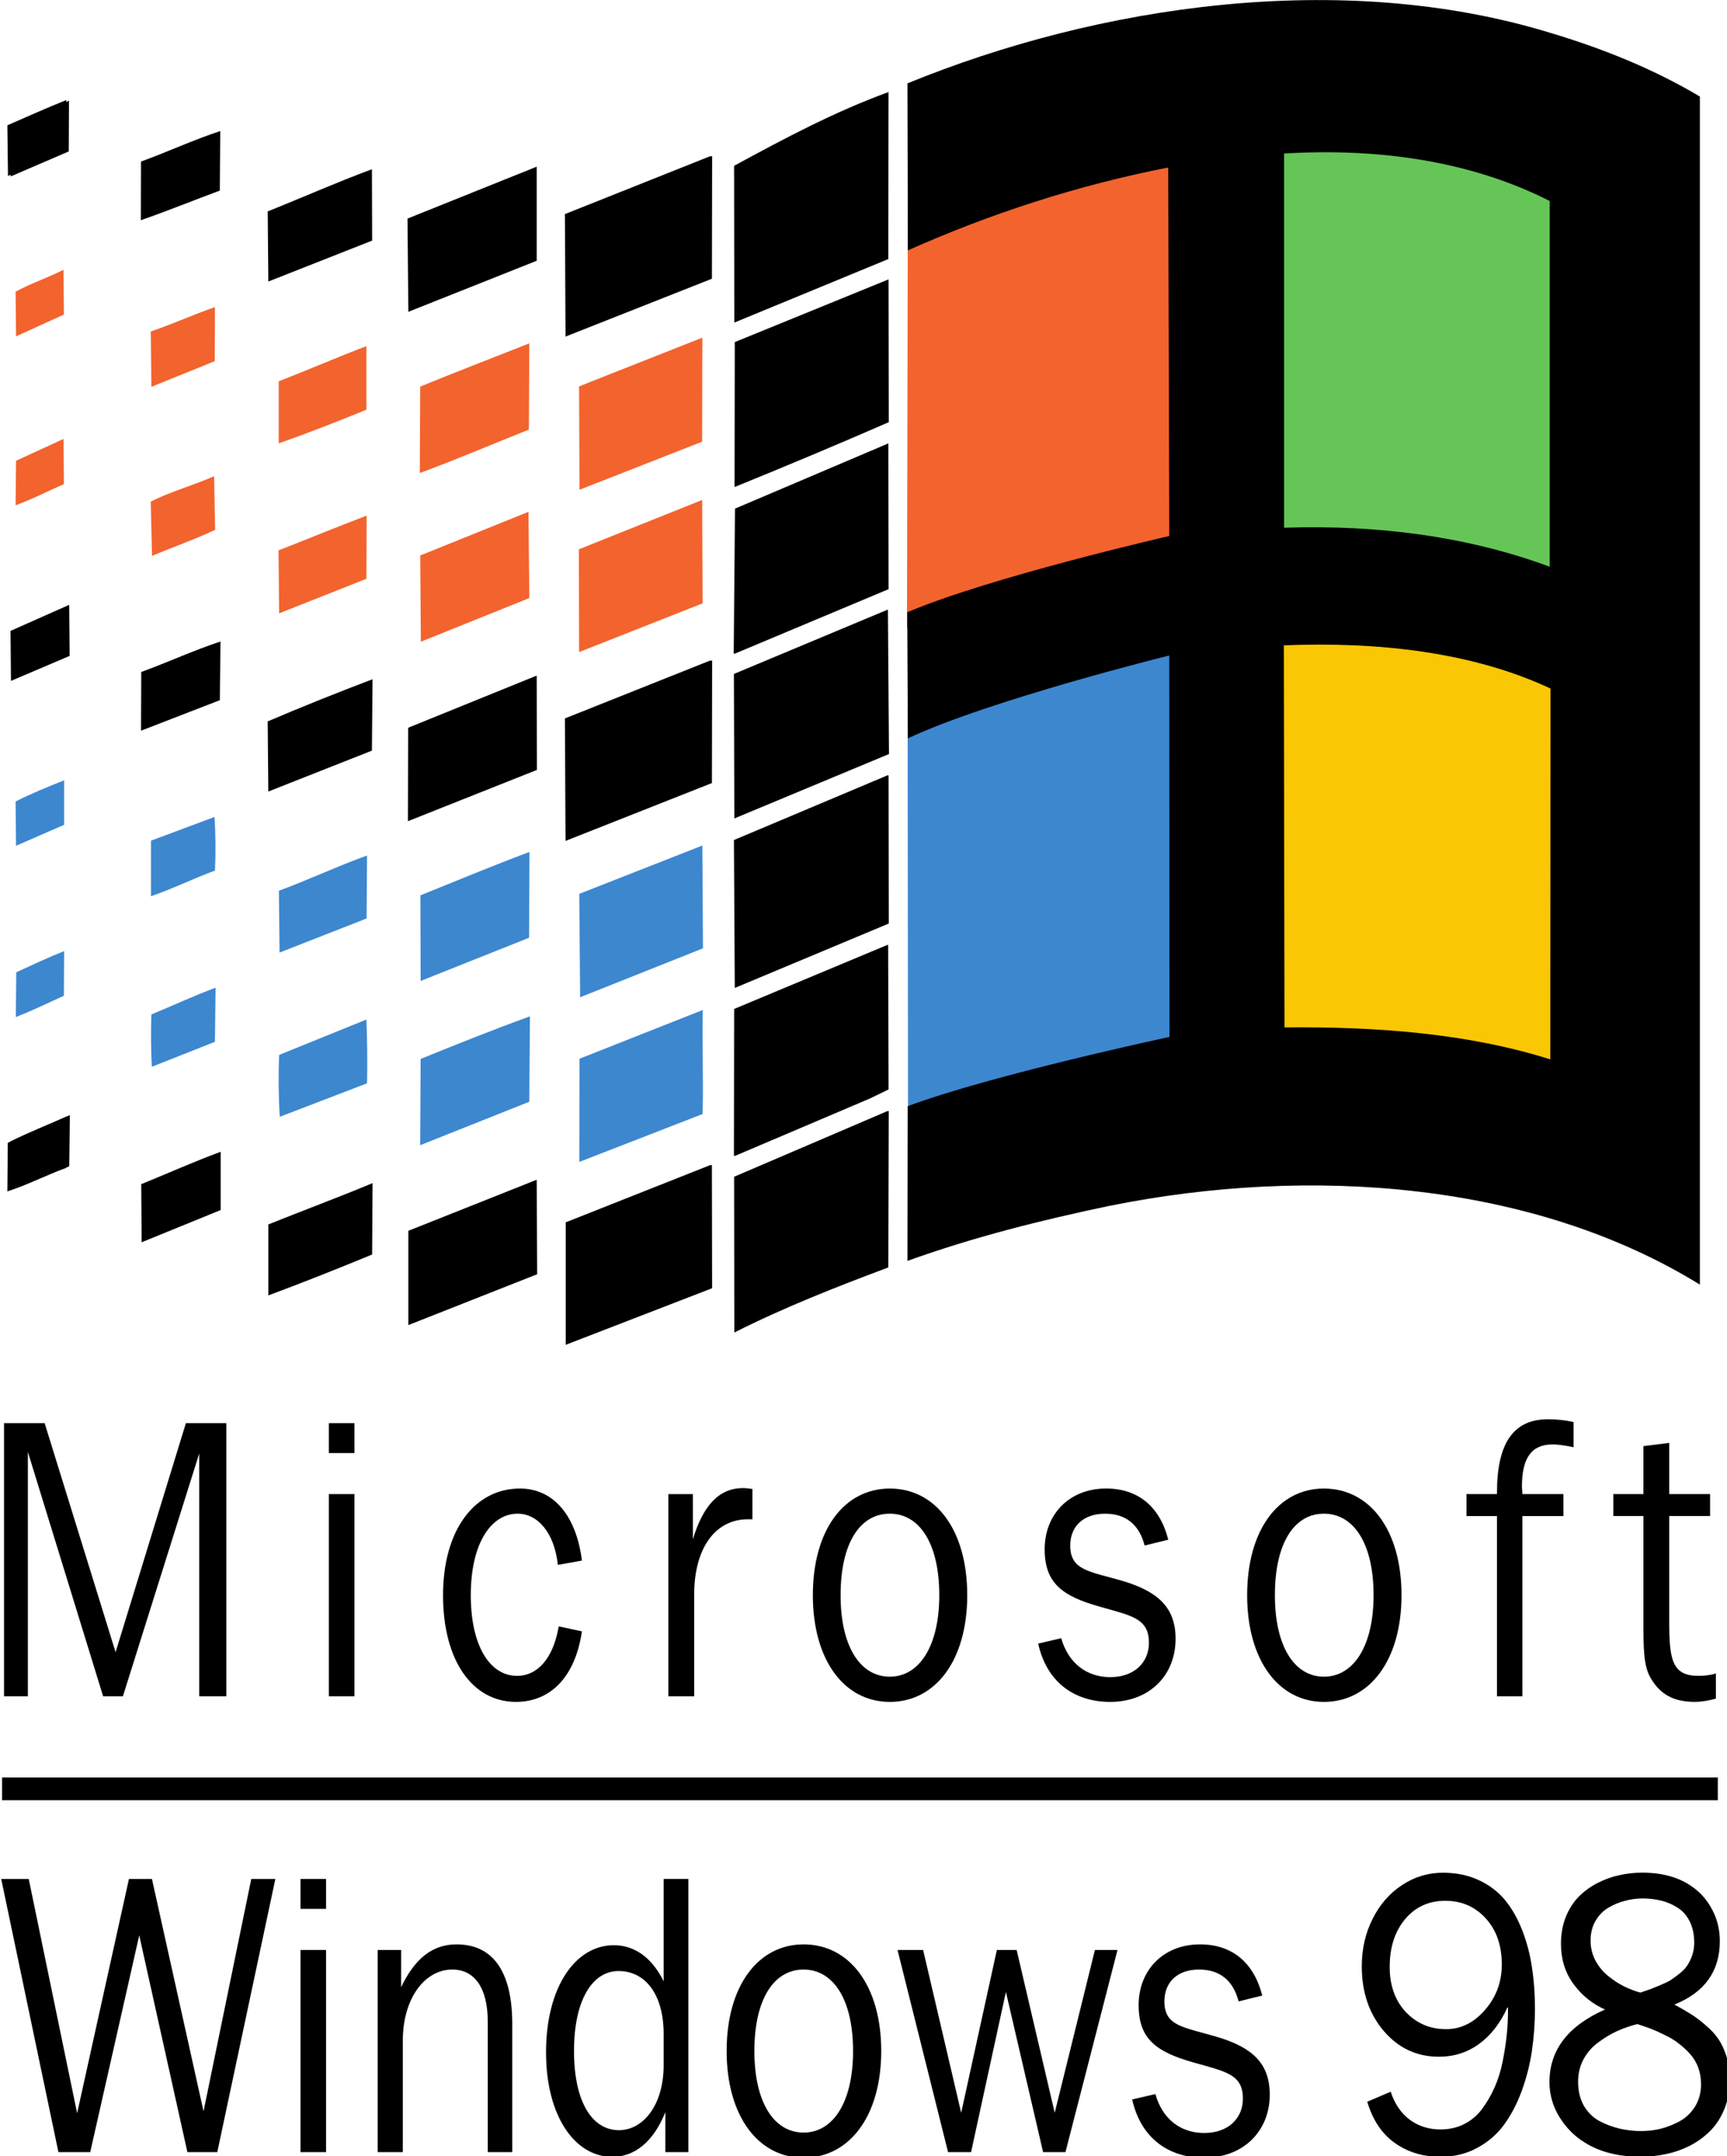 <?xml version="1.0" encoding="UTF-8" standalone="no"?>
<!-- Created with Inkscape (http://www.inkscape.org/) -->

<svg
   version="1.1"
   id="svg1"
   width="2266.649"
   height="2828.948"
   viewBox="0 0 2266.649 2828.948"
   sodipodi:docname="Windows 98 (Badge).svg"
   xml:space="preserve"
   inkscape:version="1.4 (86a8ad7, 2024-10-11)"
   xmlns:inkscape="http://www.inkscape.org/namespaces/inkscape"
   xmlns:sodipodi="http://sodipodi.sourceforge.net/DTD/sodipodi-0.dtd"
   xmlns="http://www.w3.org/2000/svg"
   xmlns:svg="http://www.w3.org/2000/svg"><defs
     id="defs1" /><sodipodi:namedview
     id="namedview1"
     pagecolor="#ffffff"
     bordercolor="#000000"
     borderopacity="0.25"
     inkscape:showpageshadow="2"
     inkscape:pageopacity="0.0"
     inkscape:pagecheckerboard="0"
     inkscape:deskcolor="#d1d1d1"
     showgrid="false"
     inkscape:zoom="0.12141401"
     inkscape:cx="255.32474"
     inkscape:cy="1610.1931"
     inkscape:window-width="1366"
     inkscape:window-height="705"
     inkscape:window-x="-8"
     inkscape:window-y="-8"
     inkscape:window-maximized="1"
     inkscape:current-layer="layer1" /><g
     id="layer1"
     transform="matrix(20.175,0,0,20.175,-5217.727,-4186.444)"
     style="stroke-width:0.187"><g
       id="g1347"
       style="display:inline;stroke-width:0.187"><g
         id="g1293"
         style="stroke-width:0.187"><g
           id="g1192"
           style="stroke-width:0.187"><path
             d="m 362.221,251.251 0.055,27.974 c -6.174,-1.943 -13.174,-2.467 -20.216,-2.398 l 0.028,-28.829 c 7.083,-0.303 14.235,0.482 20.133,3.252 z"
             fill="#fac705"
             stroke="#fac705"
             stroke-miterlimit="3.864"
             stroke-width="0.239"
             id="path686"
             style="fill:#fac705;fill-opacity:1" /><path
             d="m 317.696,282.356 c 6.05,-2.26 12.554,-3.927 19.155,-4.864 l -0.055,-1.02 -0.055,-28.498 -0.124,-0.041 c -6.256,0.551 -12.595,2.839 -18.948,5.581 l 0.028,28.842"
             fill="#3d87cf"
             id="path688"
             style="fill:#3d87cf;fill-opacity:1;stroke-width:0.05" /><path
             d="m 317.628,248.343 c 6.449,-2.577 12.361,-4.424 19.113,-5.416 l 0.096,-0.124 -0.014,-27.231 -0.069,-0.096 c -6.601,1.295 -13.064,3.335 -19.072,6.008 l -0.055,26.858"
             fill="#f3632e"
             id="path690"
             style="fill:#f3632e;fill-opacity:1;stroke-width:0.05" /><path
             d="m 362.158,219.327 0.014,25.935 c -5.719,-2.122 -13.381,-3.004 -20.119,-2.77 v -26.514 c 6.683,-0.427 14.511,0.524 20.106,3.349 z"
             fill="#66c557"
             stroke="#66c557"
             stroke-miterlimit="3.864"
             stroke-width="0.225"
             id="path692"
             style="fill:#66c557;fill-opacity:1" /></g><path
           d="m 369.208,213.784 v 77.266 c -10.804,-6.67 -25.315,-7.758 -38.391,-5.126 -4.492,0.937 -8.916,2.053 -13.16,3.583 l 0.014,-10.06 c 5.416,-2.026 17.033,-4.506 17.033,-4.506 l -0.014,-24.805 c 0,0 -11.658,2.88 -17.005,5.388 l -0.041,-8.199 c 5.374,-2.288 17.046,-4.961 17.046,-4.961 l -0.069,-23.964 c -5.912,1.158 -11.548,2.99 -16.936,5.388 l -0.028,-10.859 c 12.416,-5.085 28.223,-7.428 41.754,-3.307 3.418,1.02 6.711,2.329 9.798,4.162 z m -9.77,6.794 v 23.785 c -5.237,-1.943 -11.093,-2.742 -17.28,-2.536 v -24.336 c 6.132,-0.372 12.154,0.482 17.28,3.087 z m 0.055,31.708 -0.014,24.116 c -5.319,-1.681 -11.217,-2.136 -17.294,-2.081 l -0.041,-24.846 c 6.105,-0.248 12.264,0.427 17.35,2.811"
           fill-rule="evenodd"
           id="path716"
           style="stroke-width:0.05" /></g><g
         id="g1285"
         style="stroke-width:0.187"><path
           d="m 304.936,225.634 -9.522,3.762 -0.041,-7.965 9.44,-3.762 h 0.138 l -0.014,7.965"
           id="path718"
           style="stroke-width:0.05" /><path
           d="m 316.413,224.354 -9.991,4.12 h -0.028 l -0.014,-10.184 c 3.266,-1.778 6.56,-3.528 10.046,-4.796 l -0.014,10.859"
           id="path720"
           style="stroke-width:0.05" /><path
           d="m 263.098,217.353 -3.776,1.626 -0.028,-3.28 c 1.268,-0.551 2.536,-1.13 3.817,-1.64 l -0.014,3.294"
           id="path722"
           style="stroke-width:0.05" /><path
           d="m 272.924,219.901 c -1.709,0.634 -3.404,1.323 -5.14,1.929 l 0.014,-3.817 c 1.736,-0.634 3.404,-1.406 5.154,-1.984 l -0.028,3.872"
           id="path724"
           style="stroke-width:0.05" /><path
           d="m 285.188,227.785 -0.055,-6.063 8.406,-3.376 v 6.118 l -8.351,3.321"
           id="path726"
           style="stroke-width:0.05" /><path
           d="m 282.832,223.155 -6.752,2.66 -0.041,-4.561 c 2.246,-0.896 4.479,-1.888 6.78,-2.742 l 0.014,4.644"
           id="path728"
           style="stroke-width:0.05" /><path
           d="m 262.781,227.963 -3.114,1.419 -0.028,-2.908 c 0.992,-0.537 2.095,-0.909 3.114,-1.419 l 0.028,2.908"
           fill="#f3632e"
           id="path730"
           style="fill:#f3632e;fill-opacity:1;stroke-width:0.05" /><path
           d="m 316.442,234.963 c -3.321,1.447 -6.67,2.852 -10.032,4.217 l 0.014,-9.426 10.004,-4.079 0.014,9.288"
           id="path732"
           style="stroke-width:0.05" /><path
           d="m 272.593,230.995 -4.12,1.667 -0.041,-3.597 c 1.419,-0.482 2.77,-1.102 4.175,-1.585 l -0.014,3.514"
           fill="#f3632e"
           id="path734"
           style="fill:#f3632e;fill-opacity:1;stroke-width:0.05" /><path
           d="m 304.301,236.231 -7.979,3.128 -0.028,-6.725 8.02,-3.169 -0.014,6.766"
           fill="#f3632e"
           id="path736"
           style="fill:#f3632e;fill-opacity:1;stroke-width:0.05" /><path
           d="m 293.029,235.445 c -2.356,0.937 -4.699,1.943 -7.097,2.825 l 0.028,-5.622 c 2.356,-0.965 4.727,-1.874 7.097,-2.811 l -0.028,5.609"
           fill="#f3632e"
           id="path738"
           style="fill:#f3632e;fill-opacity:1;stroke-width:0.05" /><path
           d="m 282.46,234.151 c -1.888,0.772 -3.79,1.516 -5.705,2.191 v -4.038 c 1.915,-0.744 3.79,-1.557 5.705,-2.288 v 4.134"
           fill="#f3632e"
           id="path740"
           style="fill:#f3632e;fill-opacity:1;stroke-width:0.05" /><path
           d="m 262.781,238.988 c -1.047,0.455 -2.067,0.992 -3.142,1.378 l 0.028,-2.894 3.087,-1.419 0.028,2.935"
           fill="#f3632e"
           id="path742"
           style="fill:#f3632e;fill-opacity:1;stroke-width:0.05" /><path
           d="m 316.429,245.822 -9.991,4.189 h -0.083 l 0.083,-9.426 9.977,-4.244 0.014,9.481"
           id="path744"
           style="stroke-width:0.05" /><path
           d="m 272.62,241.964 c -1.309,0.62 -2.742,1.116 -4.107,1.695 l -0.083,-3.528 c 1.295,-0.661 2.784,-1.061 4.12,-1.654 l 0.069,3.486"
           fill="#f3632e"
           id="path746"
           style="fill:#f3632e;fill-opacity:1;stroke-width:0.05" /><path
           d="m 304.33,246.745 -8.034,3.169 -0.014,-6.683 8.02,-3.211 0.028,6.725"
           fill="#f3632e"
           id="path748"
           style="fill:#f3632e;fill-opacity:1;stroke-width:0.05" /><path
           d="m 286.002,249.24 -0.041,-5.609 7.042,-2.839 0.055,5.609 -7.056,2.839"
           fill="#f3632e"
           id="path750"
           style="fill:#f3632e;fill-opacity:1;stroke-width:0.05" /><path
           d="m 282.46,245.147 -5.677,2.246 -0.041,-4.093 c 1.915,-0.744 3.803,-1.53 5.733,-2.26 l -0.014,4.107"
           fill="#f3632e"
           id="path752"
           style="fill:#f3632e;fill-opacity:1;stroke-width:0.05" /><path
           d="m 259.336,251.788 -0.028,-3.252 3.817,-1.695 0.028,3.321 -3.817,1.626"
           id="path754"
           style="stroke-width:0.05" /><path
           d="m 306.396,260.734 -0.028,-9.398 10.018,-4.189 0.069,9.398 -10.06,4.189"
           id="path756"
           style="stroke-width:0.05" /><path
           d="m 272.924,253.042 -5.126,1.984 0.014,-3.817 c 1.736,-0.634 3.404,-1.406 5.154,-1.984 l -0.041,3.817"
           id="path758"
           style="stroke-width:0.05" /><path
           d="m 304.936,258.432 -9.522,3.762 -0.041,-7.965 9.44,-3.762 h 0.138 l -0.014,7.965"
           id="path760"
           style="stroke-width:0.05" /><path
           d="m 293.553,257.577 -8.392,3.335 0.014,-6.077 8.323,-3.376 h 0.041 l 0.014,6.118"
           id="path762"
           style="stroke-width:0.05" /><path
           d="m 282.818,256.323 -6.739,2.66 -0.041,-4.561 c 2.26,-0.965 4.534,-1.874 6.821,-2.742 l -0.041,4.644"
           id="path764"
           style="stroke-width:0.05" /><path
           d="m 262.795,261.147 -3.128,1.364 -0.028,-2.88 c 0.992,-0.51 2.095,-0.951 3.156,-1.378 v 2.894"
           fill="#3d87cf"
           id="path766"
           style="fill:#3d87cf;fill-opacity:1;stroke-width:0.05" /><path
           d="m 316.442,267.457 v 0.11 l -10.018,4.189 -0.055,-9.619 9.977,-4.203 h 0.083 l 0.014,9.522"
           id="path768"
           style="stroke-width:0.05" /><path
           d="m 272.607,264.123 c -1.392,0.51 -2.742,1.185 -4.162,1.667 v -3.611 l 4.134,-1.543 c 0.069,1.102 0.083,2.343 0.028,3.486"
           fill="#3d87cf"
           id="path770"
           style="fill:#3d87cf;fill-opacity:1;stroke-width:0.05" /><path
           d="m 304.356,269.179 -7.993,3.183 -0.055,-6.725 8.006,-3.142 0.041,6.683"
           fill="#3d87cf"
           id="path772"
           style="fill:#3d87cf;fill-opacity:1;stroke-width:0.05" /><path
           d="m 293.043,268.491 -7.056,2.811 -0.014,-5.567 c 2.356,-0.951 4.699,-1.929 7.097,-2.825 l -0.028,5.581"
           fill="#3d87cf"
           id="path774"
           style="fill:#3d87cf;fill-opacity:1;stroke-width:0.05" /><path
           d="m 282.473,267.237 -5.664,2.219 -0.041,-4.024 c 1.929,-0.703 3.803,-1.599 5.733,-2.288 l -0.028,4.093"
           fill="#3d87cf"
           id="path776"
           style="fill:#3d87cf;fill-opacity:1;stroke-width:0.05" /><path
           d="m 262.781,272.267 c -1.034,0.455 -2.067,0.978 -3.128,1.378 l 0.028,-2.908 c 1.02,-0.469 2.053,-0.951 3.114,-1.378 l -0.014,2.908"
           fill="#3d87cf"
           id="path778"
           style="fill:#3d87cf;fill-opacity:1;stroke-width:0.05" /><path
           d="m 316.429,278.358 -1.226,0.593 -8.751,3.721 h -0.083 l 0.014,-9.55 9.963,-4.162 h 0.055 l 0.028,9.398"
           id="path780"
           style="stroke-width:0.05" /><path
           d="m 272.607,275.257 -4.107,1.626 c -0.055,-1.061 -0.069,-2.288 -0.028,-3.404 1.406,-0.579 2.756,-1.213 4.175,-1.736 l -0.041,3.514"
           fill="#3d87cf"
           id="path782"
           style="fill:#3d87cf;fill-opacity:1;stroke-width:0.05" /><path
           d="m 304.343,273.19 c -0.055,2.219 0.055,4.52 -0.014,6.766 l -8.02,3.114 0.014,-6.711 8.02,-3.169"
           fill="#3d87cf"
           id="path784"
           style="fill:#3d87cf;fill-opacity:1;stroke-width:0.05" /><path
           d="m 293.056,279.157 -7.097,2.825 0.028,-5.609 c 2.343,-0.951 4.713,-1.902 7.111,-2.77 l -0.041,5.554"
           fill="#3d87cf"
           id="path786"
           style="fill:#3d87cf;fill-opacity:1;stroke-width:0.05" /><path
           d="m 282.501,277.958 -5.677,2.177 c -0.083,-1.282 -0.096,-2.756 -0.041,-4.024 l 5.677,-2.301 c 0.055,1.323 0.069,2.784 0.041,4.148"
           fill="#3d87cf"
           id="path788"
           style="fill:#3d87cf;fill-opacity:1;stroke-width:0.05" /><path
           d="m 263.126,283.361 c -1.295,0.469 -2.508,1.102 -3.831,1.543 l 0.028,-3.169 c 1.24,-0.62 2.563,-1.13 3.845,-1.709 l -0.041,3.335"
           id="path790"
           style="stroke-width:0.05" /><path
           d="m 316.413,289.933 c -3.39,1.268 -6.766,2.591 -10.018,4.231 l -0.014,-10.129 9.977,-4.272 h 0.083 l -0.028,10.17"
           id="path792"
           style="stroke-width:0.05" /><path
           d="m 272.979,286.2 -5.14,2.095 -0.028,-3.776 c 1.723,-0.703 3.418,-1.461 5.168,-2.108 v 3.79"
           id="path794"
           style="stroke-width:0.05" /><path
           d="m 304.949,291.285 -9.522,3.679 v -7.965 l 9.398,-3.721 h 0.11 l 0.014,8.006"
           id="path796"
           style="stroke-width:0.05" /><path
           d="m 285.188,293.682 v -6.132 l 8.351,-3.321 0.028,6.146 -8.379,3.307"
           id="path798"
           style="stroke-width:0.05" /><path
           d="m 282.832,289.092 c -2.232,0.923 -4.492,1.819 -6.752,2.66 v -4.616 c 2.26,-0.909 4.534,-1.75 6.78,-2.687 l -0.028,4.644"
           id="path800"
           style="stroke-width:0.05" /><path
           d="m 262.919,217.31 -3.776,1.64 -0.041,-3.294 c 1.268,-0.551 2.549,-1.13 3.831,-1.64 l -0.014,3.294"
           id="path804"
           style="stroke-width:0.05" /><path
           d="m 262.933,283.456 c -1.282,0.455 -2.508,1.102 -3.831,1.53 l 0.028,-3.156 c 1.254,-0.634 2.563,-1.144 3.858,-1.723 l -0.055,3.349"
           id="path806"
           style="stroke-width:0.05" /></g></g><g
       id="g1466"
       style="fill:#000000;stroke-width:0.185"
       transform="matrix(1.015,0,0,1.015,-4.468,-4.722)"><g
         id="path802"
         style="stroke-width:0.185"><path
           style="stroke-width:0.185;stroke-miterlimit:3.864"
           d="M 259.336,323.71 H 369.302"
           id="path2" /><path
           style="stroke-width:0.185;stroke-miterlimit:3.864"
           d="m 259.336,322.98 v 1.459 h 109.967 v -1.459 z"
           id="path3" /></g><g
         id="g1437"
         style="fill:#000000;stroke-width:0.185"><g
           id="g1422"
           style="fill:#000000;stroke-width:0.185"><path
             d="m 262.947,346.985 h 2.039 l 3.142,-13.891 3.087,13.891 h 1.915 l 3.721,-17.501 h -1.543 l -3.059,14.883 -3.307,-14.883 h -1.474 l -3.321,15.007 -3.101,-15.007 h -1.764 l 3.666,17.501"
             id="path808"
             style="fill:#000000;stroke-width:0.049" /><g
             id="g1390"
             style="fill:#000000;stroke-width:0.185"><path
               d="m 280.103,329.483 h -1.64 v 1.915 h 1.64 z"
               id="path810"
               style="fill:#000000;stroke-width:0.049" /><path
               d="m 280.103,334.031 h -1.64 v 12.953 h 1.64 z"
               id="path812"
               style="fill:#000000;stroke-width:0.049" /></g><path
             d="m 283.41,346.985 h 1.612 v -7.152 c 0,-2.701 1.406,-4.548 3.169,-4.548 1.433,0 2.274,1.185 2.274,3.335 v 8.365 h 1.571 v -8.199 c 0,-3.376 -1.24,-5.113 -3.569,-5.113 -1.53,0 -2.66,0.882 -3.555,2.742 v -2.384 h -1.502 v 12.953"
             fill-rule="evenodd"
             id="path814"
             style="fill:#000000;stroke-width:0.049" /><path
             id="path816"
             style="fill:#000000;stroke-width:0.049"
             d="m 310.709,333.673 c -2.908,0 -4.933,2.646 -4.933,6.835 0,4.162 2.025,6.835 4.933,6.835 2.935,0 4.975,-2.673 4.975,-6.835 0,-4.189 -2.04,-6.835 -4.975,-6.835 z m 0,1.613 c 1.902,0 3.17,1.916 3.17,5.223 0,3.28 -1.282,5.223 -3.17,5.223 -1.888,0 -3.155,-1.916 -3.155,-5.223 0,-3.335 1.254,-5.223 3.155,-5.223 z" /><path
             d="m 301.739,339.418 v 1.998 c 0,2.549 -1.309,4.162 -2.866,4.162 -1.736,0 -2.88,-1.847 -2.88,-5.071 0,-3.28 1.185,-5.126 2.852,-5.126 1.736,0 2.894,1.516 2.894,4.038 z m 1.585,-9.936 h -1.585 v 6.56 c -0.744,-1.516 -1.86,-2.315 -3.197,-2.315 -2.439,0 -4.341,2.646 -4.341,6.863 0,4.107 1.86,6.697 4.244,6.697 1.447,0 2.646,-0.978 3.404,-2.866 v 2.563 h 1.474 v -17.501"
             fill-rule="evenodd"
             id="path818"
             style="fill:#000000;stroke-width:0.049" /><path
             d="m 319.969,346.985 h 1.474 l 2.232,-10.266 2.384,10.266 h 1.433 l 3.335,-12.953 h -1.447 l -2.577,10.432 -2.439,-10.432 h -1.268 l -2.288,10.432 -2.439,-10.432 h -1.64 l 3.239,12.953"
             id="path822"
             style="fill:#000000;stroke-width:0.049" /><path
             d="m 331.767,343.609 c 0.524,2.343 2.191,3.735 4.616,3.735 2.522,0 4.203,-1.723 4.203,-4.038 0,-1.998 -1.102,-3.032 -3.39,-3.707 -2.122,-0.634 -3.362,-0.661 -3.362,-2.274 0,-1.226 0.827,-2.039 2.219,-2.039 1.337,0 2.191,0.703 2.536,2.039 l 1.516,-0.372 c -0.537,-2.122 -1.943,-3.28 -3.982,-3.28 -2.398,0 -3.941,1.695 -3.941,3.886 0,2.164 1.116,3.004 3.514,3.679 2.012,0.579 3.169,0.73 3.169,2.315 0,1.268 -0.937,2.205 -2.48,2.205 -1.53,0 -2.687,-0.909 -3.128,-2.494 l -1.488,0.345"
             id="path824"
             style="fill:#000000;stroke-width:0.049" /></g><g
           id="g5"
           style="stroke-width:0.185"><path
             d="m 376.994,316.242 1.634,-0.591 q 0.417,1.078 1.333,1.657 0.927,0.568 2.132,0.568 0.904,0 1.646,-0.313 0.753,-0.324 1.252,-0.892 0.498,-0.568 0.869,-1.263 0.371,-0.707 0.568,-1.541 0.197,-0.834 0.29,-1.611 0.093,-0.776 0.081,-1.564 h -0.046 q -0.742,1.391 -1.97,2.144 -1.217,0.753 -2.804,0.753 -2.295,0 -3.836,-1.518 -1.53,-1.53 -1.53,-3.801 0,-1.541 0.753,-2.804 0.753,-1.275 2.051,-1.993 1.298,-0.73 2.851,-0.73 1.391,0 2.503,0.44 1.113,0.44 1.831,1.182 0.718,0.742 1.194,1.785 0.475,1.031 0.672,2.167 0.209,1.136 0.209,2.422 0,1.286 -0.209,2.492 -0.209,1.205 -0.707,2.364 -0.498,1.147 -1.24,2.005 -0.73,0.846 -1.877,1.367 -1.136,0.521 -2.549,0.521 -1.819,0 -3.175,-0.811 -1.356,-0.811 -1.924,-2.434 z m 5.481,-4.276 q 1.564,0 2.723,-1.136 1.17,-1.136 1.17,-2.677 0,-1.68 -1.113,-2.712 -1.113,-1.043 -2.828,-1.043 -1.727,0 -2.804,1.089 -1.066,1.089 -1.066,2.804 0,1.646 1.124,2.665 1.136,1.008 2.793,1.008 z"
             id="text5"
             style="font-size:23.733px;line-height:0;font-family:'ITC Franklin Gothic Std';-inkscape-font-specification:'ITC Franklin Gothic Std';letter-spacing:-1.483px;word-spacing:0px;stroke-width:0.488;stroke-linecap:square;paint-order:stroke fill markers"
             transform="scale(0.92,1.087)"
             aria-label="9" /><path
             d="m 400.248,315.199 q 0,-0.521 -0.197,-0.973 -0.197,-0.452 -0.568,-0.8 -0.371,-0.348 -0.788,-0.614 -0.406,-0.278 -0.962,-0.498 -0.545,-0.232 -0.973,-0.371 -0.429,-0.139 -0.95,-0.278 -0.718,0.151 -1.391,0.406 -0.661,0.255 -1.31,0.661 -0.649,0.394 -1.043,0.997 -0.382,0.603 -0.382,1.333 0,0.823 0.406,1.425 0.417,0.591 1.101,0.904 0.695,0.301 1.402,0.44 0.718,0.139 1.483,0.139 0.695,0 1.379,-0.139 0.684,-0.151 1.333,-0.452 0.649,-0.313 1.055,-0.869 0.406,-0.568 0.406,-1.31 z m -6.687,-4.392 q -1.333,-0.498 -2.202,-1.507 -0.869,-1.008 -0.869,-2.364 0,-0.869 0.336,-1.588 0.348,-0.718 0.904,-1.194 0.556,-0.475 1.298,-0.8 0.742,-0.324 1.518,-0.464 0.788,-0.151 1.599,-0.151 2.074,0 3.442,0.8 0.904,0.521 1.437,1.379 0.533,0.846 0.533,1.854 0,2.665 -3.164,3.743 0.684,0.313 1.159,0.568 0.487,0.255 1.031,0.661 0.556,0.394 0.892,0.823 0.336,0.429 0.556,1.031 0.232,0.591 0.232,1.286 0,0.962 -0.371,1.75 -0.371,0.788 -0.985,1.31 -0.603,0.521 -1.414,0.881 -0.811,0.348 -1.669,0.498 -0.858,0.162 -1.75,0.162 -2.376,0 -3.94,-0.846 -1.055,-0.545 -1.75,-1.495 -0.695,-0.95 -0.695,-2.063 0,-2.828 3.871,-4.276 z m -1.008,-4.056 q 0,0.603 0.324,1.147 0.336,0.533 0.858,0.904 0.533,0.371 1.113,0.626 0.579,0.243 1.17,0.382 0.452,-0.127 0.684,-0.197 0.243,-0.081 0.707,-0.243 0.464,-0.162 0.73,-0.301 0.267,-0.151 0.614,-0.382 0.359,-0.243 0.545,-0.487 0.197,-0.255 0.336,-0.591 0.139,-0.348 0.139,-0.742 0,-0.719 -0.313,-1.252 -0.313,-0.533 -0.846,-0.811 -0.533,-0.29 -1.147,-0.417 -0.603,-0.127 -1.298,-0.127 -0.614,0 -1.217,0.139 -0.603,0.127 -1.159,0.406 -0.556,0.278 -0.904,0.788 -0.336,0.498 -0.336,1.159 z"
             id="text4"
             style="font-size:23.733px;line-height:0;font-family:'ITC Franklin Gothic Std';-inkscape-font-specification:'ITC Franklin Gothic Std';letter-spacing:-1.483px;word-spacing:0px;stroke-width:0.488;stroke-linecap:square;paint-order:stroke fill markers"
             transform="scale(0.92,1.087)"
             aria-label="8" /></g></g><g
         id="g1407"
         style="fill:#000000;stroke-width:0.185"
         transform="translate(0,0.324)"><path
           id="path832"
           style="fill:#000000;stroke-width:0.049"
           d="m 316.236,304.143 c -2.922,0 -4.934,2.646 -4.934,6.835 0,4.162 2.012,6.835 4.934,6.835 2.935,0 4.961,-2.674 4.961,-6.835 0,-4.189 -2.026,-6.835 -4.961,-6.835 z m 0,1.61 c 1.902,0 3.169,1.916 3.169,5.223 0,3.28 -1.295,5.222 -3.169,5.222 -1.888,0 -3.156,-1.915 -3.156,-5.222 0,-3.335 1.24,-5.223 3.156,-5.223 z" /><path
           id="path834"
           style="fill:#000000;stroke-width:0.049"
           d="m 344.057,304.143 c -2.908,0 -4.92,2.646 -4.92,6.835 0,4.162 2.012,6.835 4.92,6.835 2.935,0 4.974,-2.674 4.974,-6.835 0,-4.189 -2.039,-6.835 -4.974,-6.835 z m 0,1.61 c 1.915,0 3.183,1.916 3.183,5.223 0,3.28 -1.295,5.222 -3.183,5.222 -1.874,0 -3.142,-1.915 -3.142,-5.222 0,-3.335 1.24,-5.223 3.142,-5.223 z" /><path
           d="m 259.46,317.453 h 1.53 v -15.655 l 4.823,15.655 h 1.268 l 4.892,-15.558 v 15.558 h 1.736 v -17.501 h -2.591 l -4.506,14.676 -4.547,-14.676 h -2.604 v 17.501"
           id="path836"
           style="fill:#000000;stroke-width:0.049" /><g
           id="g1394"
           style="fill:#000000;stroke-width:0.185"><path
             d="m 281.922,299.953 h -1.64 v 1.915 h 1.64 z"
             id="path830"
             style="fill:#000000;stroke-width:0.049" /><path
             d="m 281.922,304.499 h -1.64 v 12.953 h 1.64 z"
             id="path838"
             style="fill:#000000;stroke-width:0.049" /></g><path
           d="m 294.958,309.034 1.543,-0.276 c -0.372,-2.949 -1.874,-4.616 -3.969,-4.616 -2.922,0 -4.933,2.673 -4.933,6.835 0,4.217 1.902,6.835 4.671,6.835 2.232,0 3.803,-1.612 4.231,-4.52 l -1.488,-0.317 c -0.345,2.04 -1.35,3.169 -2.673,3.169 -1.736,0 -2.963,-1.915 -2.963,-5.168 0,-3.307 1.295,-5.223 3.004,-5.223 1.282,0 2.356,1.213 2.577,3.28"
           id="path840"
           style="fill:#000000;stroke-width:0.049" /><path
           d="m 302.041,317.453 h 1.654 v -6.504 c 0,-2.99 1.35,-4.837 3.445,-4.837 h 0.289 v -1.943 c -0.22,-0.028 -0.413,-0.055 -0.606,-0.055 -1.516,0 -2.549,1.089 -3.211,3.28 v -2.894 h -1.571 v 12.953"
           fill-rule="evenodd"
           id="path842"
           style="fill:#000000;stroke-width:0.049" /><path
           d="m 325.745,314.077 c 0.51,2.343 2.191,3.735 4.616,3.735 2.522,0 4.189,-1.709 4.189,-4.038 0,-1.984 -1.089,-3.018 -3.376,-3.707 -2.122,-0.62 -3.376,-0.661 -3.376,-2.274 0,-1.226 0.841,-2.039 2.232,-2.039 1.337,0 2.191,0.703 2.536,2.039 l 1.516,-0.372 c -0.537,-2.122 -1.943,-3.28 -3.982,-3.28 -2.398,0 -3.941,1.695 -3.941,3.886 0,2.164 1.116,3.004 3.514,3.679 2.012,0.579 3.169,0.73 3.169,2.315 0,1.268 -0.937,2.205 -2.48,2.205 -1.53,0 -2.687,-0.91 -3.142,-2.494 l -1.474,0.345"
           id="path846"
           style="fill:#000000;stroke-width:0.049" /><path
           d="m 355.151,317.453 h 1.626 v -11.548 h 2.632 v -1.406 h -2.632 c 0,-0.152 -0.028,-0.331 -0.028,-0.482 0,-1.847 0.62,-2.701 1.971,-2.701 0.303,0 0.758,0.055 1.337,0.179 v -1.612 c -0.537,-0.124 -1.075,-0.179 -1.64,-0.179 -2.219,0 -3.266,1.543 -3.266,4.685 v 0.11 h -1.957 v 1.406 h 1.957 v 11.548"
           id="path850"
           style="fill:#000000;stroke-width:0.049" /><path
           d="m 364.536,312.643 c 0,1.667 0,2.866 0.455,3.624 0.62,1.089 1.516,1.543 2.825,1.543 0.455,0 0.923,-0.083 1.364,-0.207 v -1.612 c -0.4,0.124 -0.785,0.152 -1.13,0.152 -1.667,0 -1.86,-1.034 -1.86,-3.445 v -6.794 h 2.618 v -1.406 h -2.618 v -3.28 l -1.654,0.207 v 3.073 h -1.929 v 1.406 h 1.929 v 6.739"
           id="path852"
           style="fill:#000000;stroke-width:0.049" /></g></g></g></svg>
